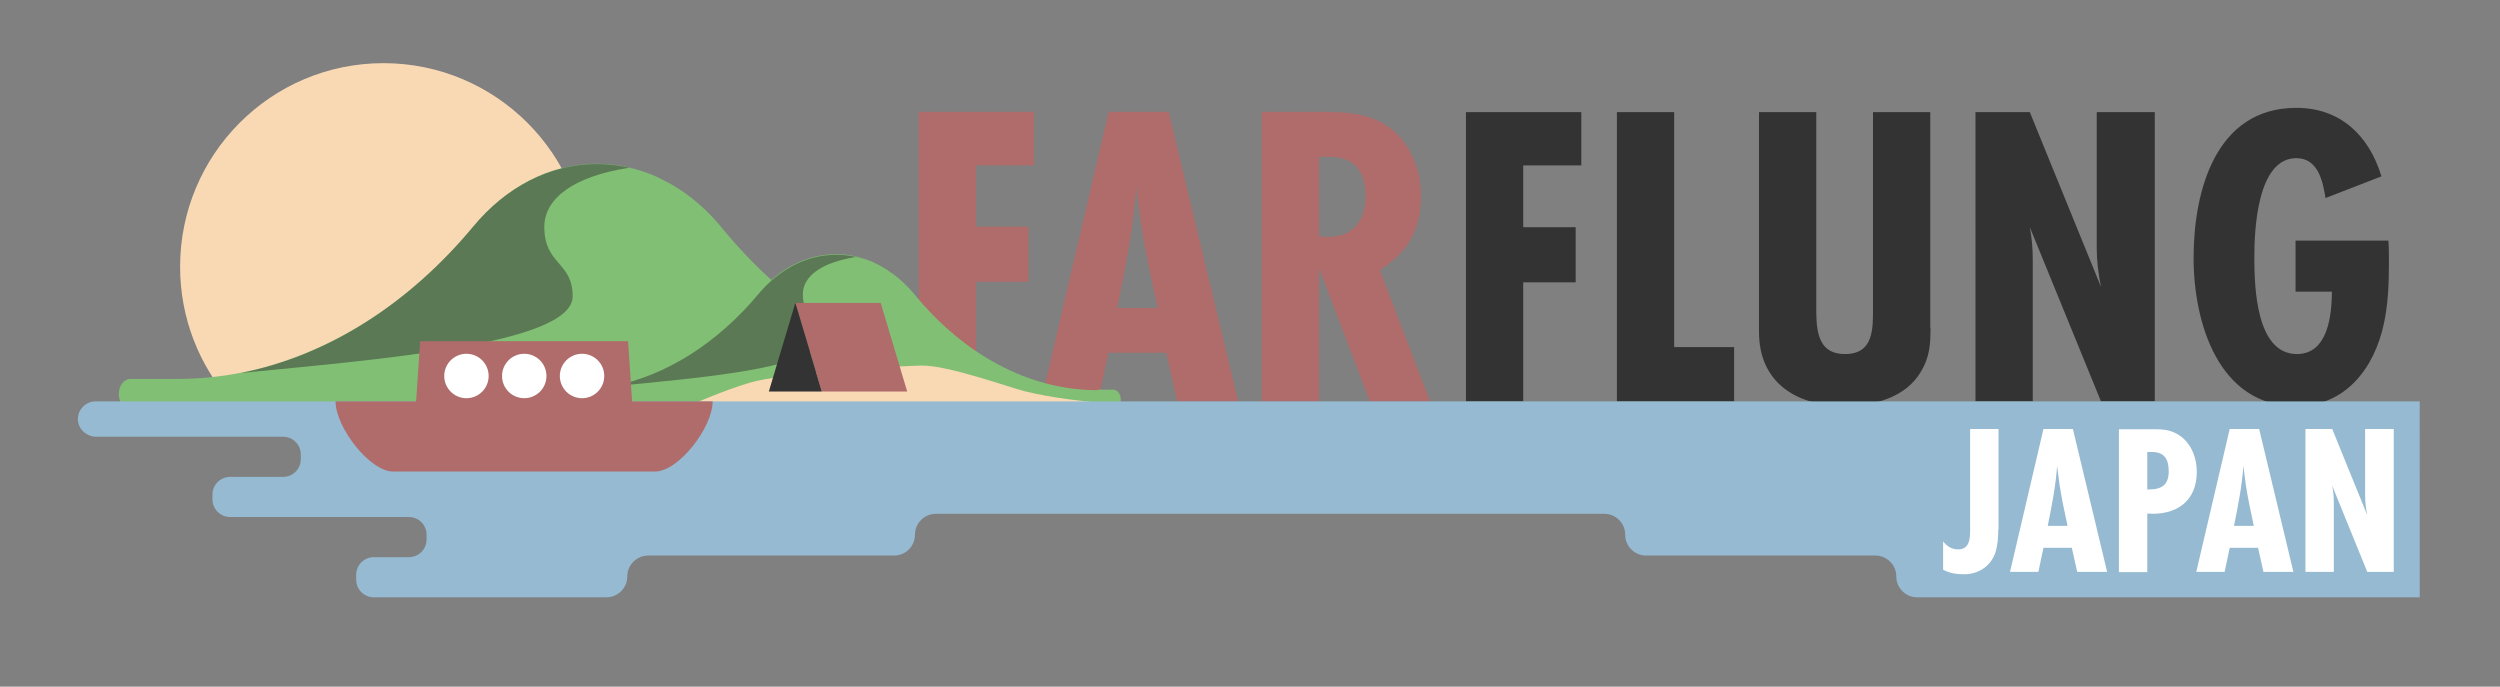 <?xml version="1.0" encoding="utf-8"?>
<!-- Generator: Adobe Illustrator 21.1.0, SVG Export Plug-In . SVG Version: 6.00 Build 0)  -->
<svg version="1.1" xmlns="http://www.w3.org/2000/svg" xmlns:xlink="http://www.w3.org/1999/xlink" x="0px" y="0px"
	 viewBox="0 0 934.2 256.6" style="enable-background:new 0 0 934.2 256.6;" xml:space="preserve">
<rect x="0" y="0" width="934.2" height="256.6" fill="#808080" stroke="none"/>
<style type="text/css">
	.st0{display:none;}
	.st1{display:inline;}
	.st2{fill:#FFFFFF;}
	.st3{fill:#F9D9B4;}
	.st4{fill:#333333;}
	.st5{fill:#B06B6B;}
	.st6{fill:#81BF74;}
	.st7{opacity:0.5;}
	.st8{fill:#95BAD1;}
	.st9{display:inline;fill:#B2ADAD;}
	.st10{display:inline;fill:#333333;}
</style>
<g id="Layer_2" class="st0">
	<g class="st1">
		<rect y="-0.1" class="st2" width="934.2" height="256.6"/>
	</g>
</g>
<g id="New_Idea">
	<g>
		<path class="st3" d="M200.4,150c11.8-13.4,19-31,19-50.3c0-42-34.1-76.1-76.1-76.1S67.3,57.7,67.3,99.7c0,19.3,7.2,36.9,19,50.3
			H200.4z"/>
	</g>
	<g>
		<path class="st4" d="M569.2,61.9v23h19.6v20.6h-19.6V150h-21.4V41.9h43.1v19.9H569.2z"/>
		<path class="st4" d="M604.2,150V41.9h21.4v87.8h22.4V150H604.2z"/>
		<path class="st4" d="M721.4,122.4c0,6.2-0.3,11-3.6,16.5c-5.8,9.9-18,12.8-28.7,12.8c-17.7,0-31.8-8.6-31.8-27.7V41.9h21.4v71.8
			c0,8.1-0.3,18.6,10.7,18.6c10.9,0,10.5-9.6,10.5-17.7V41.9h21.4V122.4z"/>
		<path class="st4" d="M785.1,150l-26.6-65.1c0.8,4,1.1,8.3,1.1,12.3V150h-21.4V41.9h20.3l26.6,65.3c-1-4.9-1.6-9.7-1.6-14.6V41.9
			h21.7V150H785.1z"/>
		<path class="st4" d="M892.5,89.9c0.2,2.8,0.2,5.5,0.2,8.3c0,7.6-0.3,15.4-1.9,22.8c-3.6,16.7-14.4,30.8-32.7,30.8
			c-29.2,0-38.4-31.4-38.4-55.4c0-24.8,8.1-56.1,38.4-56.1c16.5,0,27.2,10.4,31.8,25.6L869,74c-1-6.3-2.8-14.9-10.9-14.9
			c-14.6,0-15.7,26.7-15.7,36.9c0,10.7,0.5,36.3,15.9,36.3c11.7,0,13-14.6,13.1-23.3h-13.6V89.9H892.5z"/>
	</g>
	<g>
		<path class="st5" d="M364.7,61.7v23h19.6v20.6h-19.6V150h-21.4V41.8h43.1v20H364.7z"/>
		<path class="st5" d="M439.9,150l-4.1-18.2h-21.6l-3.9,18.2H389l25.3-108.2h22.4l26,108.2H439.9z M432.6,115.1
			c-2.3-10.4-4.5-20.6-6.2-31.1c-0.6-4.7-1.3-9.6-1.8-14.3c-1,15.2-4.1,30.3-7.1,45.4H432.6z"/>
		<path class="st5" d="M511.9,150l-19-49.8V150h-21.4V41.8h23.2c7.9,0,16.7,0.6,23.5,5.2c8.6,5.7,12.8,16.2,12.8,26.3
			c0,12.3-4.9,21.1-15.4,27.6l18.8,49.1H511.9z M492.9,88.3c1.1,0.2,2.4,0.2,3.6,0.2c9.2,0,13.8-6.3,13.8-15.1
			c0-8.8-3.9-14.8-13.3-14.8h-4.1V88.3z"/>
	</g>
	<path class="st6" d="M378,141.7c-40.5,0-79-20.9-108.3-56.6c-3.9-4.8-8.3-9-13.1-12.5c-9.9-7.2-21.3-11.4-33.5-11.4
		c-17.9,0-34.2,8.9-46.2,23.4c-24.2,29.1-54.5,48.3-86.9,54.7c-7.8,1.5-15.7,2.3-23.8,2.3H48.8c-2.5,0-4.4,2.5-4.4,5.7v0
		c0,3.1,2,5.7,4.4,5.7h107h134.7h90.4v-11.3H378z"/>
	<g class="st7">
		<path class="st4" d="M246.2,66.4c0.1,0,0.2,0.1,0.3,0.1C246.4,66.5,246.3,66.5,246.2,66.4z"/>
		<path class="st4" d="M251.4,69.2c0.2,0.1,0.4,0.2,0.6,0.4C251.8,69.4,251.6,69.3,251.4,69.2z"/>
		<path class="st4" d="M253.8,70.6c0.2,0.1,0.4,0.3,0.6,0.4C254.2,70.9,254,70.8,253.8,70.6z"/>
		<path class="st4" d="M243.6,65.3c0.1,0,0.1,0.1,0.2,0.1C243.7,65.4,243.6,65.3,243.6,65.3z"/>
		<path class="st4" d="M243.8,65.4c0.8,0.3,1.6,0.7,2.4,1.1C245.4,66.1,244.6,65.7,243.8,65.4z"/>
		<path class="st4" d="M252,69.5c0.6,0.4,1.2,0.7,1.8,1.1C253.2,70.3,252.6,69.9,252,69.5z"/>
		<path class="st4" d="M214,110.7c0-12.9-10.6-11.7-10.6-25.9c0-10.7,11.1-19,31.8-22.1c2.8,0.7,5.6,1.5,8.3,2.6
			c-6.5-2.6-13.3-4-20.5-4c-17.9,0-34.2,8.9-46.2,23.4c-24.2,29.1-54.5,48.3-86.9,54.7C139.7,134.4,214,128.8,214,110.7z"/>
		<path class="st4" d="M254.4,71.1c0.8,0.5,1.5,1,2.2,1.6C255.9,72.1,255.2,71.6,254.4,71.1z"/>
		<path class="st4" d="M246.5,66.6c1.7,0.8,3.3,1.7,4.9,2.6C249.8,68.2,248.1,67.3,246.5,66.6z"/>
	</g>
	<path class="st6" d="M410.1,145.8c-25.5,0-49.8-13.2-68.3-35.7c-2.5-3-5.3-5.7-8.3-7.9c-6.2-4.6-13.4-7.2-21.1-7.2
		c-11.3,0-21.5,5.6-29.1,14.7c-15.3,18.3-34.4,30.5-54.8,34.5c-4.9,1-9.9,1.5-15,1.5H213v7.1h57h84.9H416c1.5,0,2.8-1.6,2.8-3.6l0,0
		c0-2-1.3-3.6-2.8-3.6H410.1z"/>
	<g class="st7">
		<path class="st4" d="M327,98.4c0.1,0,0.1,0,0.2,0.1C327.1,98.5,327.1,98.4,327,98.4z"/>
		<path class="st4" d="M330.3,100.1c0.1,0.1,0.2,0.1,0.4,0.2C330.5,100.3,330.4,100.2,330.3,100.1z"/>
		<path class="st4" d="M331.8,101.1c0.1,0.1,0.3,0.2,0.4,0.3C332.1,101.2,331.9,101.2,331.8,101.1z"/>
		<path class="st4" d="M325.4,97.7c0,0,0.1,0,0.1,0.1C325.5,97.7,325.4,97.7,325.4,97.7z"/>
		<path class="st4" d="M325.5,97.8c0.5,0.2,1,0.4,1.5,0.7C326.5,98.2,326,98,325.5,97.8z"/>
		<path class="st4" d="M330.7,100.4c0.4,0.2,0.8,0.5,1.1,0.7C331.4,100.8,331,100.6,330.7,100.4z"/>
		<path class="st4" d="M306.7,126.3c0-8.2-6.7-7.4-6.7-16.3c0-6.8,7-12,20.1-14c1.8,0.4,3.5,1,5.3,1.7c-4.1-1.6-8.4-2.5-12.9-2.5
			c-11.3,0-21.5,5.6-29.1,14.7c-15.3,18.3-34.4,30.5-54.8,34.5C259.9,141.3,306.7,137.7,306.7,126.3z"/>
		<path class="st4" d="M332.2,101.3c0.5,0.3,1,0.6,1.4,1C333.1,102,332.7,101.6,332.2,101.3z"/>
		<path class="st4" d="M327.2,98.5c1.1,0.5,2.1,1,3.1,1.6C329.3,99.5,328.2,99,327.2,98.5z"/>
	</g>
	<path class="st3" d="M418.8,151.2c-15.5-1.3-25.6-2.5-35.9-5c-4.7-1.1-28.8-9.8-38.5-9.6c-9.7,0.2-51.8,2.7-64.2,6.4
		c-9.8,2.9-21.8,8.1-28.2,11.1c-5.8,2.7,162,2.2,164.5,0.1S418.8,151.2,418.8,151.2z"/>
	<path class="st8" d="M35.7,150c-3.7,0-6.7,3.1-6.6,6.8c0.1,3.6,3.3,6.4,6.9,6.4c12.2,0,53.5,0,69.8,0c3.7,0,6.6,3,6.6,6.6v1.8
		c0,3.7-3,6.6-6.6,6.6H86c-3.7,0-6.6,3-6.6,6.6v1.8c0,3.7,3,6.6,6.6,6.6h66.8c3.7,0,6.6,3,6.6,6.6v1.8c0,3.7-3,6.6-6.6,6.6h-13.1
		c-3.7,0-6.6,3-6.6,6.6v1.8c0,3.7,3,6.6,6.6,6.6h86.9c4.3,0,7.8-3.5,7.8-7.8v0c0-4.3,3.5-7.8,7.8-7.8h91.9c4.3,0,7.8-3.5,7.8-7.8v0
		c0-4.3,3.5-7.8,7.8-7.8h249.8c4.3,0,7.8,3.5,7.8,7.8v0c0,4.3,3.5,7.8,7.8,7.8h85.7c4.3,0,7.8,3.5,7.8,7.8v0c0,4.3,3.5,7.8,7.8,7.8
		h187.8V150H35.7z"/>
	<g>
		<path class="st2" d="M746.7,197.9c0,2.9-0.2,5.9-1.1,8.7c-1.8,5.1-6.4,8-11.7,8c-2.7,0-5.4-0.4-7.8-1.7v-10.6c1.4,1.8,3.2,3,5.6,3
			c4.6,0,4.5-4.6,4.5-8v-37h10.6V197.9z"/>
		<path class="st2" d="M776.2,213.7l-2-9h-10.6l-1.9,9h-10.6l12.5-53.4h11l12.8,53.4H776.2z M772.6,196.5c-1.1-5.1-2.2-10.2-3-15.4
			c-0.3-2.3-0.6-4.7-0.9-7c-0.5,7.5-2,15-3.5,22.4H772.6z"/>
		<path class="st2" d="M804.6,160.4c3.4,0,6,0.1,9,1.8c5,2.8,7.3,8.6,7.3,14.1c0,11.2-7.9,16.4-18.5,15.6v21.9h-10.6v-53.4H804.6z
			 M803,182.9c4.8,0,7.4-1.7,7.4-6.8c0-4.2-1.4-7.2-6.2-7.2h-1.8v14H803z"/>
		<path class="st2" d="M845.8,213.7l-2-9h-10.6l-1.9,9h-10.6l12.5-53.4h11l12.8,53.4H845.8z M842.2,196.5c-1.1-5.1-2.2-10.2-3-15.4
			c-0.3-2.3-0.6-4.7-0.9-7c-0.5,7.5-2,15-3.5,22.4H842.2z"/>
		<path class="st2" d="M884.6,213.7l-13.1-32.2c0.4,2,0.6,4.1,0.6,6.1v26.1h-10.6v-53.4h10l13.1,32.2c-0.5-2.4-0.8-4.8-0.8-7.2v-25
			h10.7v53.4H884.6z"/>
	</g>
	<g>
		<g>
			<g>
				<g>
					<path class="st5" d="M236.2,150l-1.5-22.5H157l-1.5,22.5h-30.1v0c0,9.7,12.8,26.2,21.5,26.2h97.9c8.8,0,21.5-16.5,21.5-26.2
						L236.2,150z"/>
				</g>
			</g>
		</g>
		<g>
			<circle class="st2" cx="174.3" cy="140.5" r="8.3"/>
			<circle class="st2" cx="195.9" cy="140.5" r="8.3"/>
			<circle class="st2" cx="217.5" cy="140.5" r="8.3"/>
		</g>
	</g>
	<g>
		<polygon class="st5" points="339,146.3 307.1,146.3 297.2,113.2 329.1,113.2 		"/>
		<polygon class="st4" points="297.2,113.2 287.3,146.3 307.1,146.3 		"/>
	</g>
	<path class="st5" d="M-894.2,148.6"/>
</g>
<g id="Car" class="st0">
	<polyline class="st9" points="797.3,-160.4 797.3,-180.5 776.8,-201 719.5,-201 699.4,-180.8 659.2,-172.9 659.2,-160.4 
		672,-157.7 792,-157.7 797.3,-160.4 	"/>
	<circle class="st10" cx="685.4" cy="-157.7" r="11.6"/>
	<circle class="st10" cx="779" cy="-157.7" r="11.6"/>
</g>
</svg>

